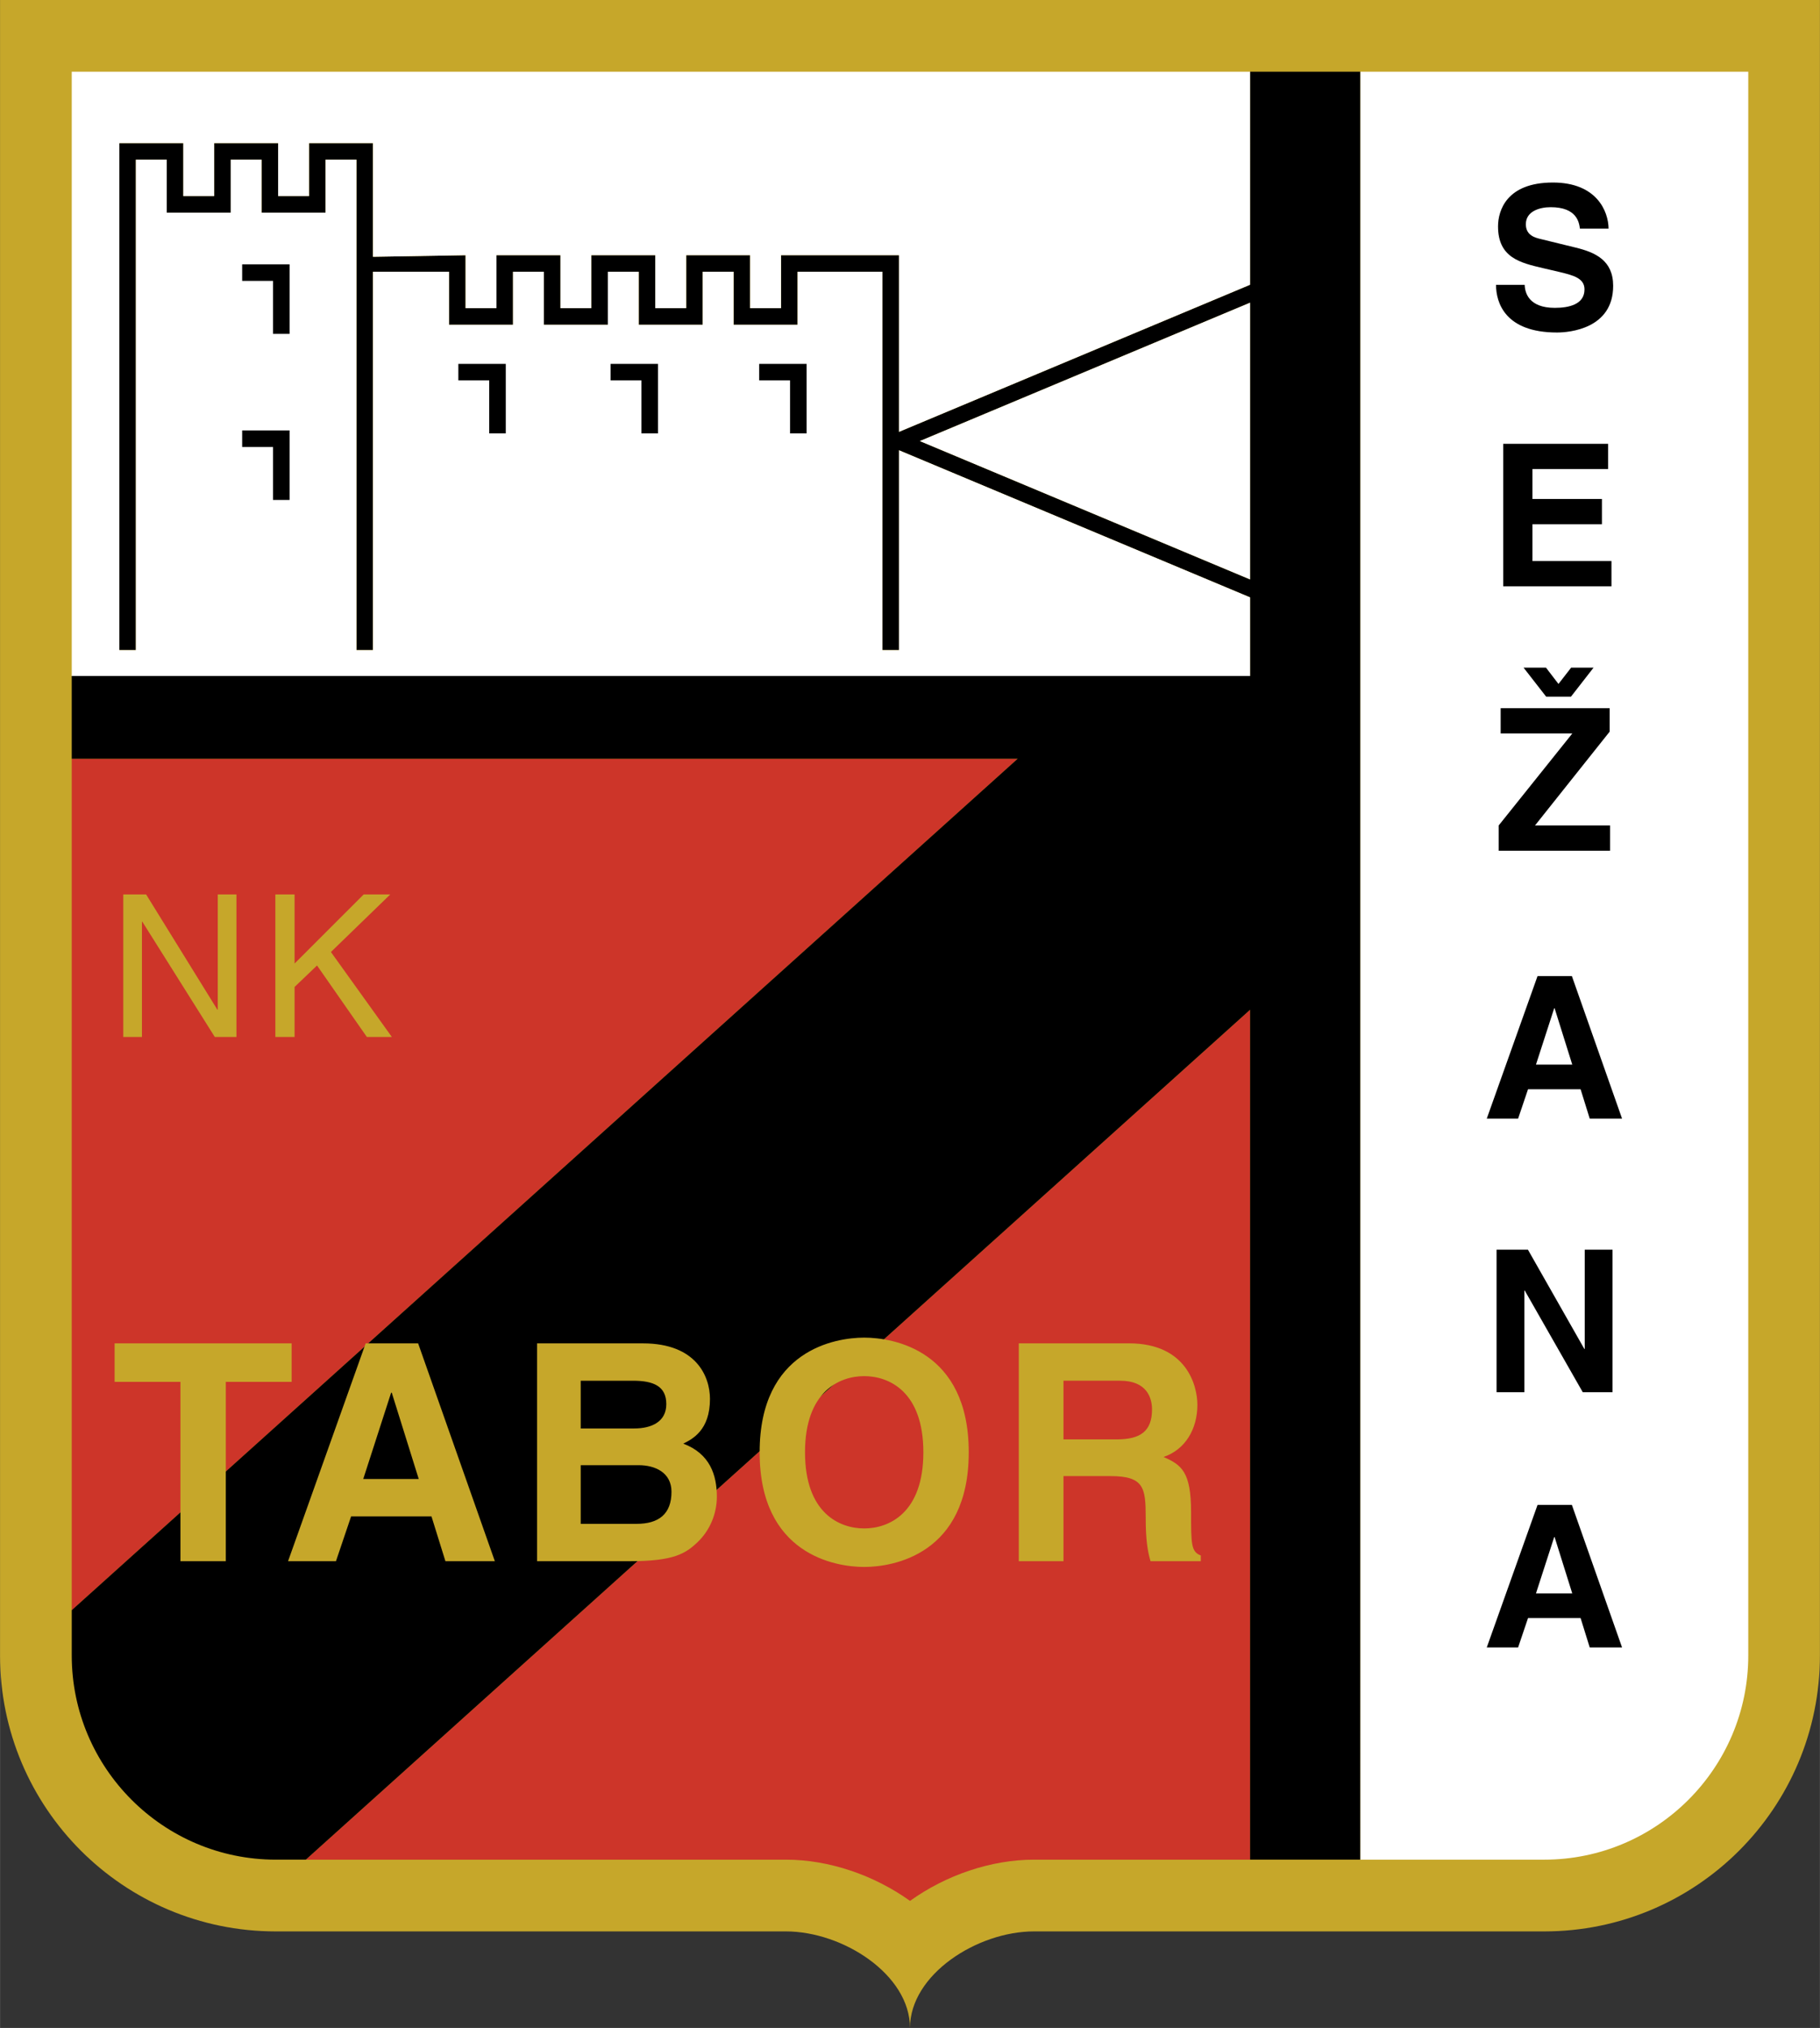 <svg xmlns="http://www.w3.org/2000/svg" width="2245" height="2500" viewBox="0 0 191.027 212.736"><rect x="0" y="0" width="191.027" height="212.736" fill="#333333" stroke="none"/><path d="M0 0v173.663c0 15.984 12.958 28.943 28.943 28.943h53.545c5.97 0 13.024 4.522 13.024 10.13 0-5.608 7.055-10.131 13.024-10.13h53.545c15.985 0 28.943-12.958 28.943-28.943V0H0z" fill="#c6a72a"/><path d="M82.488 195.08c4.522 0 9.254 1.621 13.026 4.325 3.772-2.704 8.504-4.325 13.024-4.325h22.673v-89.156L32.097 195.08h50.391zM106.815 79.595H7.525l.001 89.314z" fill="#cd3529"/><path d="M131.211 7.525V29.87L94.356 45.303v-18.53H81.975v5.557h-3.242v-5.557h-6.715v5.557h-3.241v-5.557h-6.715v5.557h-3.241v-5.557h-6.715v5.557h-3.242v-5.557l-9.718.164V15.015h-6.715v5.558H29.19v-5.558h-6.715v5.558h-3.242v-5.558h-6.715v53.184h1.737V16.751h3.241v5.557h6.715v-5.557h3.242v5.557h6.715v-5.557h3.242v51.447h1.737V28.51h7.981v5.557h6.715V28.51h3.242v5.557h6.714V28.51h3.242v5.557h6.715V28.51h3.242v5.557h6.715V28.51h8.908v39.688h1.736V47.233l36.855 15.433v8.246H7.525v8.683h99.29L7.526 168.909v4.753c0 11.81 9.607 21.417 21.418 21.417h3.153l99.114-89.156v89.156h11.577V7.525h-11.577zm0 53.258L96.547 46.268l34.664-14.516v29.031z"/><path d="M142.788 7.525V195.08h19.296c11.81 0 21.419-9.608 21.419-21.417V7.525h-40.715z" fill="#fff"/><g fill="#fff"><path d="M128.834 59.788l2.377.995V31.752L96.547 46.268z"/><path d="M7.525 7.525v63.387H131.211v-8.246l-3.805-1.594-33.05-13.839v20.965H92.62V28.51h-8.908v5.557h-6.715V28.51h-3.242v5.557h-6.714V28.51h-3.242v5.557h-6.715V28.51h-3.242v5.557h-6.715V28.51h-7.981v39.688H37.41V16.751h-3.242v5.558h-6.715v-5.558h-3.242v5.558h-6.714v-5.558h-3.242v51.447h-1.736V15.015h6.714v5.557h3.242v-5.557h6.715v5.557h3.241v-5.557h6.715v11.922l9.718-.164v5.557h3.242v-5.557h6.715v5.557h3.241v-5.557h6.715v5.557h3.242v-5.557h6.714v5.557h3.242v-5.557h12.381v18.53l36.855-15.433V7.525z"/></g><path d="M160.035 29.883c.021.831.436 2.411 3.159 2.411 1.476 0 3.118-.353 3.118-1.933 0-1.164-1.122-1.476-2.714-1.85l-1.606-.374c-2.419-.562-4.755-1.102-4.755-4.386 0-1.662.897-4.603 5.756-4.603 4.592 0 5.826 3.003 5.846 4.832h-3.009c-.083-.665-.334-2.245-3.066-2.245-1.189 0-2.608.437-2.608 1.788 0 1.165.96 1.414 1.586 1.559l3.655.894c2.043.499 3.924 1.33 3.924 4.011 0 4.498-4.589 4.894-5.898 4.894-5.457 0-6.397-3.148-6.397-4.998h3.009zM168.788 49.202h-7.939v3.142h7.294v2.647h-7.294v3.865h8.294v2.647h-11.364V46.555h11.009v2.647zM168.996 89.24h-11.692v-2.647l7.732-9.654h-7.524v-2.647h11.442v2.459l-7.836 9.841h7.878v2.648zM163.133 105.763h.041l1.854 5.914h-3.81l1.915-5.914zm-2.748 8.502h5.518l.958 3.078h3.394l-5.268-14.954h-3.602l-5.331 14.954h3.29l1.041-3.078zM163.133 161.237h.041l1.854 5.915h-3.81l1.915-5.915zm-2.748 8.502h5.518l.958 3.079h3.394l-5.268-14.954h-3.602l-5.331 14.954h3.29l1.041-3.079zM166.337 131.091h2.919v14.953h-3.127l-6.087-10.663H160v10.663h-2.919v-14.953h3.293l5.921 10.413h.042v-10.413zM164.891 73.083h-2.602l-2.374-3.048h2.353l1.312 1.712 1.332-1.712h2.353l-2.374 3.048zM30.391 27.729h-4.978v1.736h3.241v5.557h1.737zM30.391 45.152h-4.978v1.737h3.241v5.557h1.737zM84.66 38.17h-4.978v1.736h3.241v5.558h1.737zM69.059 38.17h-4.977v1.736h3.241v5.558h1.736zM53.083 38.17h-4.979v1.736h3.242v5.558h1.737z"/><path d="M23.698 163.772h-4.764v-18.813h-6.909v-4.04h18.582v4.04h-6.909v18.813zM41.052 146.088h.063l2.833 9.061h-5.825l2.929-9.061zm-4.202 12.981h8.435l1.464 4.703h5.188l-8.053-22.853h-5.506l-8.148 22.853h5.029l1.591-4.703zM60.95 153.699h6.085c1.721 0 3.442.77 3.442 2.789 0 2.339-1.338 3.365-3.665 3.365H60.95v-6.154zm-4.583 10.073h9.681c4.683 0 5.922-.79 7.224-2.054 1.207-1.169 1.969-2.891 1.969-4.717 0-2.276-.731-4.511-3.525-5.562.956-.478 2.801-1.401 2.801-4.686 0-2.356-1.432-5.833-7.036-5.833H56.367v22.852zm4.583-18.933h5.48c2.166 0 3.504.574 3.504 2.456 0 1.818-1.498 2.552-3.377 2.552H60.95v-5.008zM84.494 152.346c0-6.398 3.631-7.989 6.211-7.989s6.211 1.591 6.211 7.989c0 6.397-3.631 7.989-6.211 7.989s-6.211-1.591-6.211-7.989zm-4.764 0c0 10.725 7.949 12.029 10.975 12.029s10.975-1.304 10.975-12.029c0-10.726-7.949-12.029-10.975-12.029s-10.975 1.304-10.975 12.029zM111.625 150.993v-6.154h5.95c2.8 0 3.342 1.795 3.342 3.013 0 2.275-1.21 3.141-3.691 3.141h-5.601zm-4.692 12.779h4.692v-8.928h4.917c3.521 0 3.712 1.208 3.712 4.321 0 2.352.19 3.527.507 4.606h5.274v-.603c-1.019-.381-1.019-1.208-1.019-4.544 0-4.259-1.017-4.959-2.89-5.787 2.283-.764 3.553-2.936 3.553-5.468 0-1.987-1.111-6.451-7.182-6.451h-11.565v22.854zM22.854 93.826h1.959v14.954h-2.271l-7.606-12.09h-.042v12.09h-1.959V93.826h2.396l7.48 12.089h.042V93.826zM30.917 108.78h-2.02V93.826h2.02v7.248l7.252-7.248h2.792l-6.231 6.04 6.397 8.914h-2.625l-5.23-7.499-2.355 2.25v5.249z" fill="#c6a72a"/></svg>
